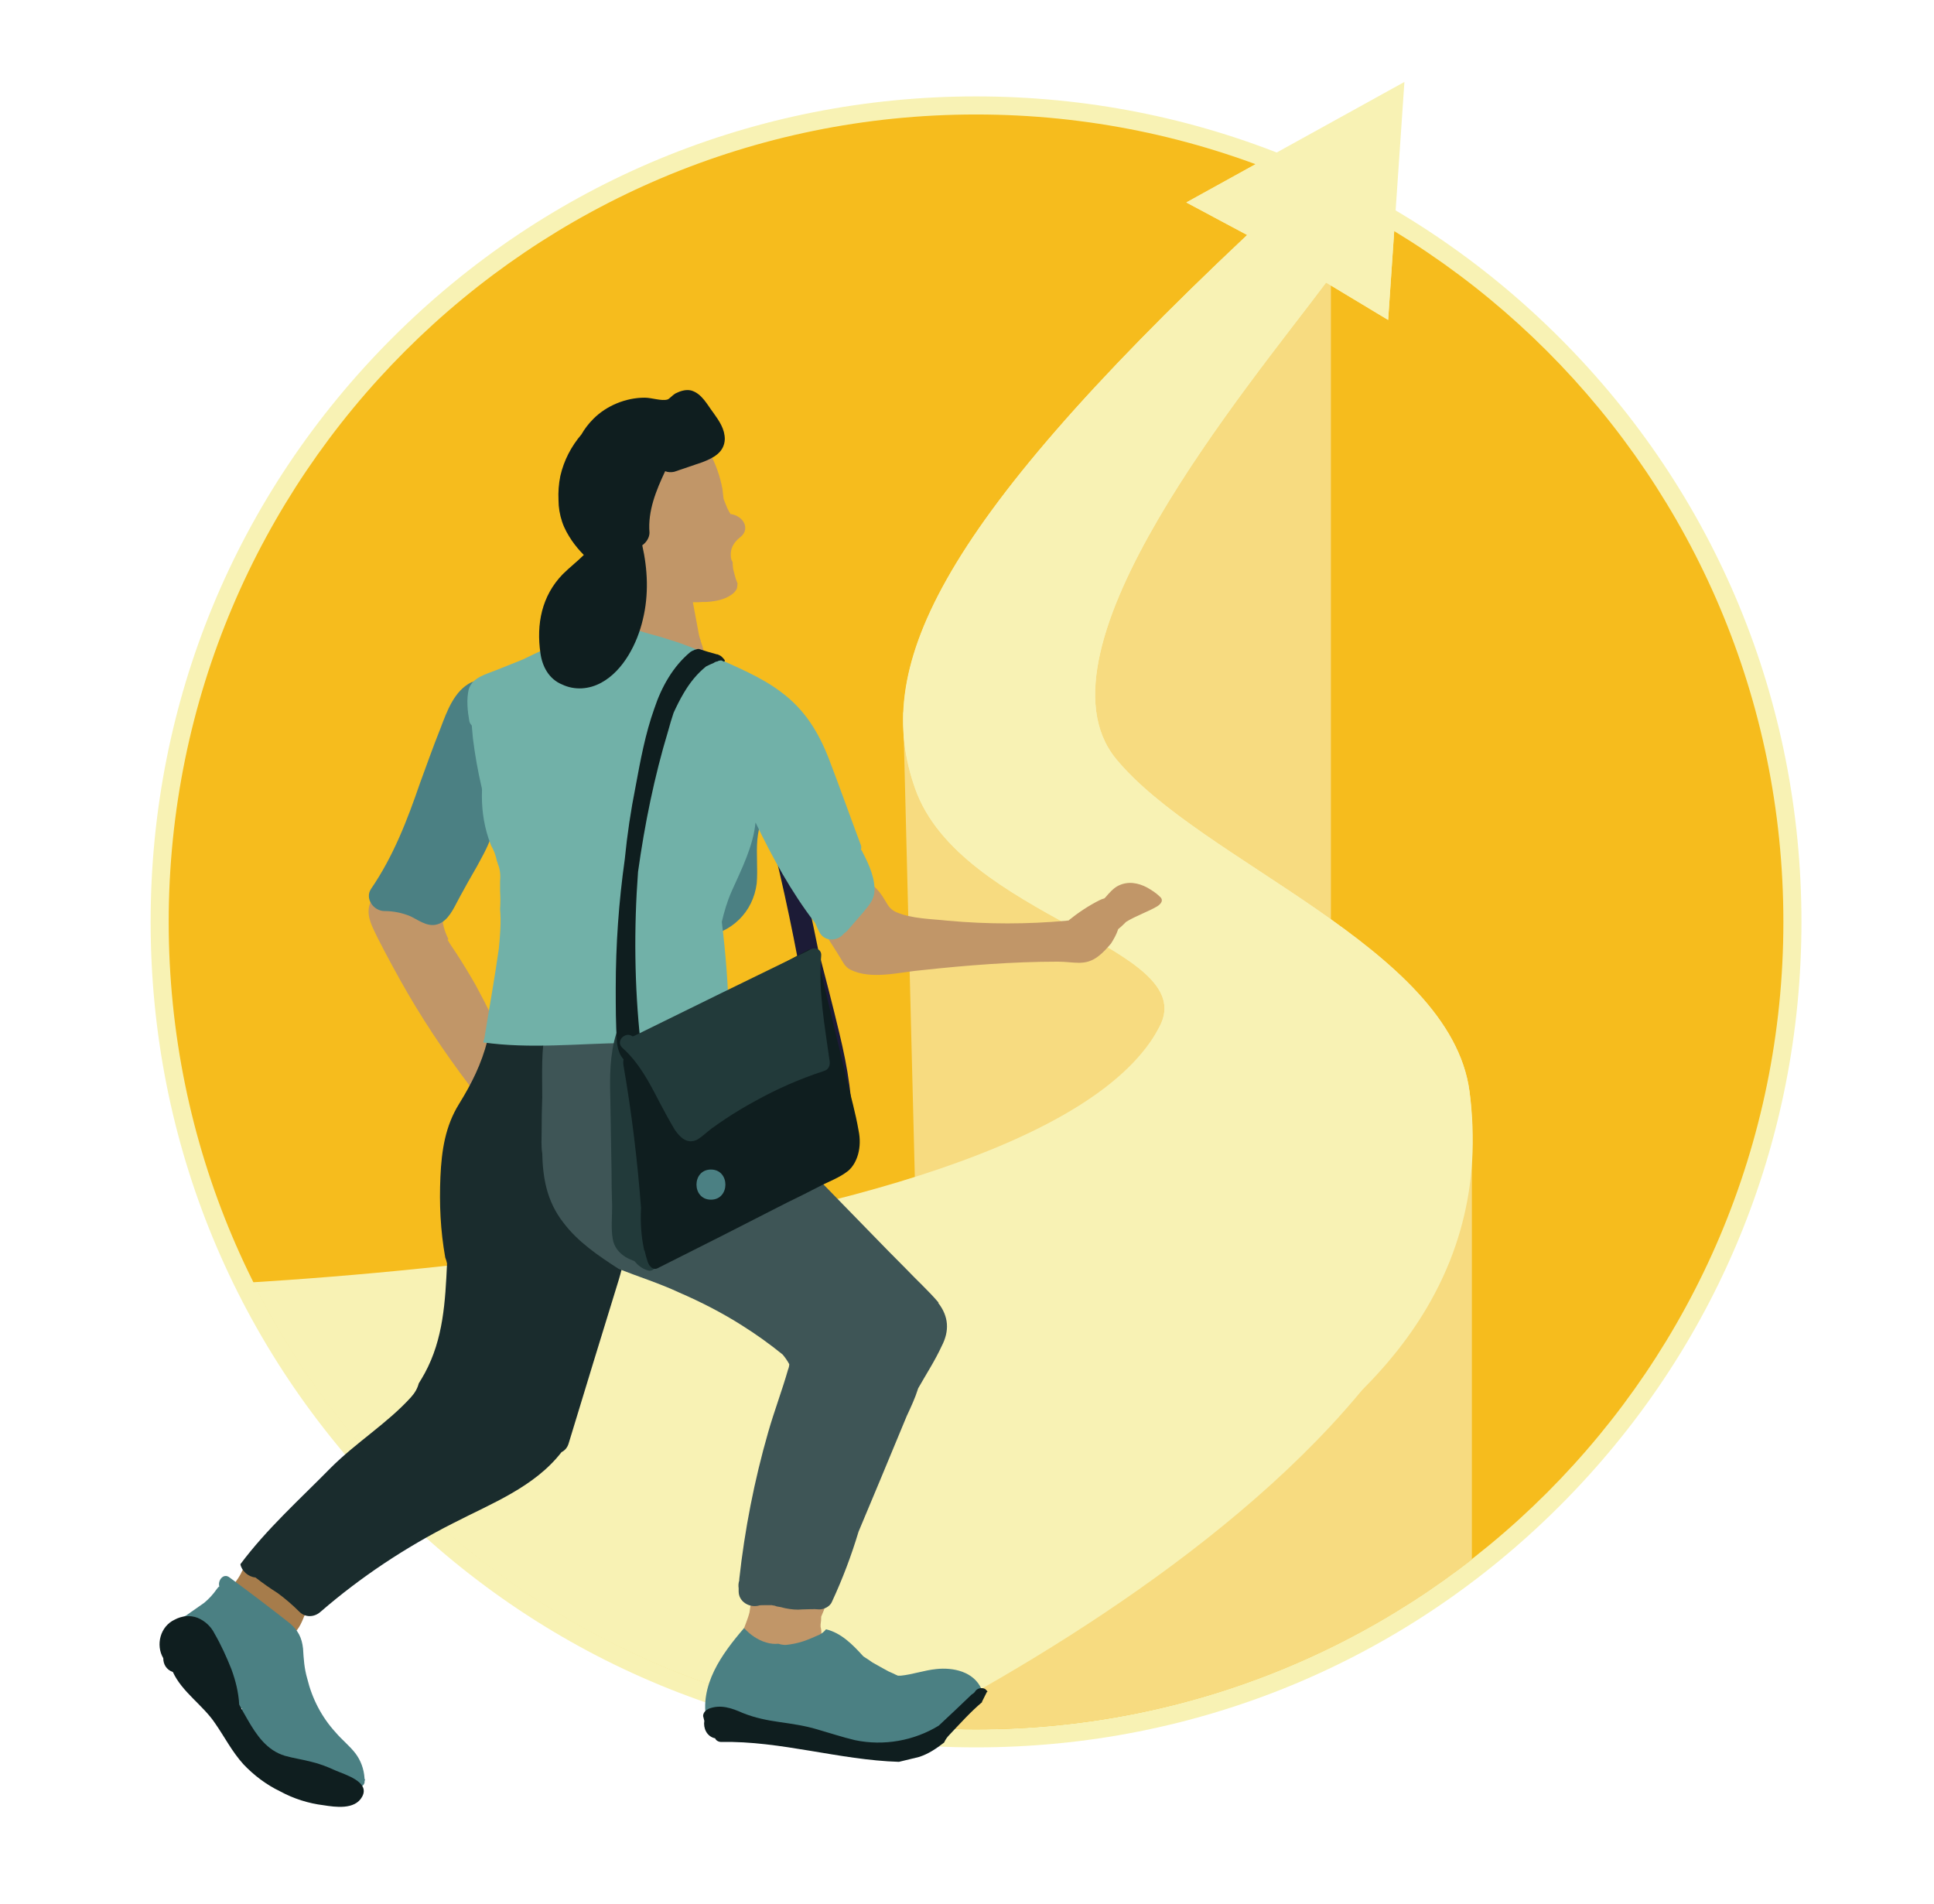 <svg version="1.2" xmlns="http://www.w3.org/2000/svg" viewBox="0 0 321 316" width="321" height="316">
	<title>6-svg</title>
	<defs>
		<clipPath clipPathUnits="userSpaceOnUse" id="cp1">
			<path d="m161.98 287.02c-74.11 0-134.01-59.9-134.01-134.01 0-74.11 59.9-134.01 134.01-134.01 74.11 0 134.01 59.9 134.01 134.01 0 74.11-59.9 134.01-134.01 134.01z"/>
		</clipPath>
	</defs>
	<style>
		.s0 { fill: #f6bc1d } 
		.s1 { fill: #f8f2b4 } 
		.s2 { fill: #f7db80 } 
		.s3 { fill: #c19668 } 
		.s4 { fill: #a67c4b } 
		.s5 { fill: #4b8083 } 
		.s6 { fill: #1a2c2d } 
		.s7 { fill: #0f1e1f } 
		.s8 { fill: #3e5556 } 
		.s9 { fill: #1c1b36 } 
		.s10 { fill: #71b1a8 } 
		.s11 { fill: #223a3a } 
	</style>
	<g id="b">
		<path id="Layer" class="s0" d="m162 288.5c-74.9 0-135.5-60.6-135.5-135.5 0-74.9 60.6-135.5 135.5-135.5 74.9 0 135.5 60.6 135.5 135.5 0 74.9-60.6 135.5-135.5 135.5z"/>
		<path id="Layer" fill-rule="evenodd" class="s1" d="m258.9 56.1c25.9 25.9 40.1 60.3 40.1 96.9 0 36.6-14.2 71-40.1 96.9-25.9 25.9-60.3 40.1-96.9 40.1-36.6 0-71-14.2-96.9-40.1-25.9-25.9-40.1-60.3-40.1-96.9 0-36.6 14.2-71 40.1-96.9 25.9-25.9 60.3-40.1 96.9-40.1 36.6 0 71 14.2 96.9 40.1zm-230.9 96.9c0 74 60 134 134 134 74 0 134-60 134-134 0-74-60-134-134-134-74 0-134 60-134 134z"/>
	</g>
	<g id="ad">
		<g id="ae">
			<path id="Layer" class="s2" d="m170.5 135.8l50.4 30.2v-130l-42.3 49.5-8.1 50.3z"/>
			<path id="Layer" class="s2" d="m196.4 182.1l-44.1 31.5-2.4-95.4 43.3 34.8 3.2 29.1z"/>
		</g>
		<g id="ag">
			<g id="Clip-Path" clip-path="url(#cp1)">
				<g id="Layer">
					<path id="Layer" class="s2" d="m118.2 299.5h126.1v-112.7l-136.1 100.2 10 12.5z"/>
					<path id="Layer" class="s1" d="m124 299.1c-56.5 7.6-145.1-90.2-122.1-85.7 13.1 2.5 170.3-3.8 190.6-43.1 6.8-13.1-33.1-18.1-40.6-39.4-7-19.6 2.6-42.5 55.1-91.9l-10.1-5.4 18.1-10 18.1-10-2.7 39.5-10.3-6.2c-13.1 17.5-49.6 60.9-34.9 79 14 17.1 55.5 31.3 58.7 55.2 8.5 63.9-114.9 117.3-119.9 117.9z"/>
				</g>
			</g>
			<path id="Layer" class="s1" d="m154.2 265.5c-56.5 7.7-87.7-43.9-64.7-39.4 13.1 2.5 82.7-16.5 103-55.8 6.8-13.2-33-18.1-40.6-39.4-6.9-19.6 2.6-42.5 55.1-91.9l-10.1-5.4 18.1-10 18.1-10-2.7 39.5-10.3-6.2c-13.1 17.5-49.6 60.9-34.9 79 14 17.1 55.5 31.3 58.7 55.2 8.5 63.9-84.7 83.7-89.7 84.4z"/>
		</g>
		<g id="ai">
			<path id="Layer" class="s3" d="m192.5 148.8c-0.6-0.6-1.4-1.1-2.1-1.5-1.5-0.8-3.2-1.1-4.8-0.3-0.8 0.4-1.5 1.2-2.1 1.9q-0.1 0.1-0.2 0.2-0.4 0.1-0.8 0.3c-1.8 0.9-3.6 2.1-5.2 3.4-0.1 0-0.2-0.1-0.2 0-6.6 0.6-13.2 0.6-19.8 0-2.7-0.3-5.9-0.3-8.5-1.4-0.9-0.4-1.3-0.9-1.8-1.8-0.7-1.2-1.5-2.3-2.7-3.1-2.5-1.5-4.8 1.9-3.1 3.9-0.6 0.2-1.1 0.7-1.2 1.5q0 0.2-0.1 0.4c-1.7 0-3.4 1.8-2.3 3.7q1.3 2 2.5 4c0.3 0.4 0.6 0.7 1 0.9 3.5 1.8 8.3 0.4 12 0.1 7.4-0.8 15-1.4 22.5-1.4 2.7 0 4.5 0.8 6.7-0.9 0.8-0.6 1.4-1.3 2.1-2.1 0.5-0.8 0.9-1.5 1.2-2.4q0.5-0.4 1-0.9 0.1-0.1 0.3-0.3c1.6-1 3.7-1.7 5.2-2.6 0.6-0.4 1.1-1 0.4-1.6z"/>
			<path id="Layer" class="s3" d="m84.2 174.4q0-0.1 0-0.1c-1.6-3.8-3.4-7.4-5.3-10.9q-1.6-2.8-3.3-5.4c-0.4-0.6-0.9-1.3-1.3-2q0.1-0.1 0.1-0.2c-0.6-1.2-1-2.5-1-4q0-0.1 0-0.3c-0.3-0.7-1-1.2-1.8-1.3q-0.5-0.1-0.9 0-0.1-0.1-0.2-0.2c-1-1.1-2.2-0.9-3.1-0.2-0.2-0.9-0.9-1.8-1.8-2-1.9-0.3-3.8 0.6-4.3 2.5-0.5 1.9 0.6 3.7 1.4 5.4q2.4 4.7 5 9.2c3.5 6 7.5 11.8 11.8 17.3 0.9 1.1 2.7 0.9 3.6 0 0.8-0.8 0.8-2 0.3-2.9 0.2-0.5 0.2-1 0-1.6q0 0 0 0c0.9-0.6 1.5-1.6 1-2.7q-0.1-0.3-0.2-0.6z"/>
		</g>
		<g id="ak">
			<path id="Layer" class="s3" d="m136.2 269.6q0.1-0.6 0.1-1.3 0.9-2 1.4-4.2c0.2-1.1-1.1-1.9-1.9-1.4-0.3-0.3-0.7-0.4-1.1-0.3-0.2-0.2-0.3-0.4-0.6-0.5q-0.3-0.1-0.7 0-0.1-0.1-0.2-0.2-0.1 0-0.3 0c0-0.5-0.2-1-0.7-1.2-0.5-0.3-1.3-0.1-1.6 0.5q0 0 0 0.1c-0.6-0.4-1.6-0.4-1.9 0.3q-0.2 0.3-0.3 0.5 0 0-0.1 0c-0.5-0.2-0.9-0.1-1.3 0.2q-0.3 0.2-0.4 0.5c-0.4 0-0.8 0.3-1 0.8q0 0.2-0.1 0.3c-0.3 0.1-0.6 0.4-0.7 0.8q0 0.2 0 0.4l-0.4 2.7c-0.3 1.2-0.9 2.5-1.3 3.7-0.2 0.6-0.1 1.3 0.2 1.9q0.1 0.1 0.1 0.2 0.4 0.6 0.9 0.9 0.2 0.1 0.4 0.2 0.5 0.3 1.2 0.4 0.4 0.2 0.9 0.2 0.6 0 1.2-0.3 0.1 0 0.2 0.1 0.2 0 0.4 0 0 0 0 0c0.8 0.5 1.8 0.5 2.6 0q0.3-0.2 0.7-0.5 0.1 0 0.1-0.1 0.1 0 0.1 0c0.2 0 0.5-0.1 0.7-0.2q0-0.1 0.1-0.1 0.1-0.1 0.3-0.2 0-0.1 0.1-0.1 0.3-0.1 0.6-0.3 0-0.1 0.1-0.1 0.1 0 0.2 0 0.5 0 0.9-0.3c0.5-0.3 1-0.9 1.2-1.5q0.1-0.8-0.1-1.5 0 0 0 0 0-0.2 0-0.4z"/>
			<path id="Layer" class="s4" d="m50.4 264.2q-0.3-0.3-0.8-0.3 0 0 0-0.1c0.6-1-0.5-2.1-1.6-1.7-0.3-0.7-1.2-1-1.9-0.3q-0.2 0.1-0.3 0.2-0.2 0-0.4 0 0-0.3-0.2-0.5c0.2-0.5 0.2-1-0.2-1.4-0.3-0.2-0.7-0.4-1-0.3q-0.1-0.3-0.3-0.5c-0.5-0.5-1.4-0.6-1.8 0q-0.3 0.4-0.7 0.8c-0.4 0-0.8 0.2-1 0.6q-0.4 0.9-1 1.7-0.3 0.4-0.7 0.9c-0.9-0.1-1.8 1-1.2 1.9 1.7 2.5 3.9 4.6 6.6 6.1 1.4 0.7 2.9 1.2 4.3 0.2 1.2-0.7 1.8-2 2.3-3.3q0.1-0.1 0.2-0.3c0.2-0.2 0.4-0.5 0.4-0.8q0.4-0.5 0.8-1.1c0.7-1-0.5-2.1-1.5-1.8z"/>
		</g>
		<g id="al">
			<path id="Layer" class="s5" d="m60.6 295.5q0-0.2-0.1-0.3 0 0 0-0.1c-0.1-1.5-0.6-2.9-1.5-4.1-1-1.3-2.3-2.3-3.3-3.5-2.3-2.5-3.9-5.6-4.7-8.9-0.5-1.7-0.6-3.3-0.7-5-0.2-1.8-0.8-3-2.2-4.2-3.3-2.6-6.6-5.1-10-7.6-1-0.8-2 0.5-1.7 1.5q-0.2 0.1-0.4 0.4-0.9 1.3-2.1 2.3l-3 2.1q0 0 0 0-1 0.5-2 1c-1 0.5-0.6 2.4 0.7 2.3q0 0 0 0c0.2 0.7 1.1 1.3 1.8 0.8q0.5-0.3 0.9-0.6 0.8-0.1 1.6-0.2 0.1 0.3 0.3 0.5-0.1 0-0.2 0.1c-0.5 0.7 0 1.4 0.6 1.7q-0.2 0.4-0.5 0.8c-0.6 1 0.3 1.9 1.2 1.8 0 0.3 0.1 0.6 0.3 0.8q-0.1 0.2-0.2 0.3c-0.4 0.7-0.1 1.3 0.4 1.6 0 0.6 0.3 1 0.8 1.2q0 0 0 0c-0.5 0.9 0.1 1.7 0.9 1.9q0 0.2 0.2 0.4-0.1 0.3-0.2 0.6c-0.4 1.4 1.6 2.2 2.3 1q0.1-0.3 0.3-0.6 0 0 0.1 0-0.1 0.4-0.3 0.9c-0.1 0.5 0 0.9 0.3 1.2q0 0.2-0.1 0.5c-0.3 0.9 0.4 1.4 1.1 1.5q0.2 0.3 0.5 0.5-0.1 0.3-0.1 0.6c-0.3 1.4 1.5 2.1 2.2 1.1q0.1 0 0.3 0.1c0.2 0.3 0.5 0.5 0.9 0.5q0 0.3 0 0.7c0 0.7 0.5 1.1 1 1.1 0.3 1.3 2.3 1.4 2.5 0.1q0.2 0.2 0.6 0.3 0 0.3 0.1 0.5c0.1 1 1.1 1.1 1.8 0.7q0.2 0.2 0.5 0.3c0.5 0.6 1.5 0.8 2-0.1q0.1-0.2 0.2-0.5l0.5 1.2c0.3 0.8 1.4 0.8 1.9 0.3q0.1-0.1 0.2-0.1 0.7 1.2 1.4 2.4c0.7 1.2 2.4 0.4 2.3-0.8 0.3-0.2 0.6-0.5 0.5-1z"/>
			<path id="Layer" class="s5" d="m162.9 280.3c-1.3-2.9-4.7-3.6-7.5-3.3-2 0.2-3.9 0.9-5.9 1.1q-0.2 0-0.5 0-0.1-0.1-0.2-0.1-0.6-0.3-1.3-0.6-1.3-0.7-2.7-1.5-0.7-0.5-1.5-1c-1.8-2-3.7-3.9-6.2-4.5-0.3 0.4-0.7 0.7-1.1 0.9-0.9 0.4-1.8 0.8-2.7 1.1-0.9 0.3-1.9 0.5-2.9 0.6q-0.6 0-1.2-0.2-1 0.1-2-0.2c-1.4-0.4-2.7-1.3-3.7-2.4-3.7 4.3-7.5 9.5-6.2 15.5 0.1 0.4 0.5 0.8 0.9 0.8q6.5 1.3 13.1 2.6c4.1 0.8 8.2 1.9 12.4 2.1 7.8 0.4 13.7-4.3 19-9.5 0.4-0.4 0.4-1 0.2-1.5z"/>
		</g>
		<g id="am">
			<path id="Layer" class="s6" d="m102.4 205.8c-1.2-1.6-2.8-2.8-4-4.3-2.1-2.4-3.8-5.2-5.1-8.1q0.2-0.3 0.3-0.7 2.5-11.5 3.6-23.3c0.1-1.3-1.3-2.5-2.5-2.5-1.5 0-2.4 1.2-2.5 2.5q-0.2 1.5-0.4 3-0.3-0.1-0.7-0.1-0.5 0-1 0.1c-0.5-0.1-1-0.2-1.5-0.1q0-0.2 0-0.3c0-2.2-2-2.9-3.5-2.2q-0.7-0.4-1.6-0.3c-0.8 0.1-1.6 0.7-1.9 1.5-0.5 0.5-0.7 1.1-0.7 1.7-1 3.9-2.6 7.1-4.7 10.5-2.3 3.7-2.9 7.7-3.1 12.1-0.2 4.5 0 8.9 0.8 13.4q0.2 0.5 0.3 1c-0.3 6.3-0.6 12.5-3.7 18.2q-0.5 0.9-1 1.7-0.3 1.2-1.3 2.3c-3.9 4.3-9.1 7.5-13.3 11.7-5.1 5.2-10.6 10.1-15 16 0.2 1.1 1.3 2.1 2.5 2.2q1.8 1.4 3.7 2.6 1.9 1.4 3.6 3.1c1 1 2.5 0.9 3.5 0 6.7-5.8 14.1-10.7 22-14.7 6.4-3.3 13.5-6 18-11.8 0.6-0.3 1-0.8 1.2-1.5q4.1-13.5 8.3-27.1c0.7-2.4 1.4-4.6-0.3-6.7z"/>
			<path id="Layer" class="s7" d="m55.6 293.8c-1.3-0.6-2.6-1.1-3.9-1.4-1.5-0.4-3-0.6-4.4-1-3-0.9-4.7-3.4-6.2-6q-0.7-1.2-1.4-2.5c-0.1-2-0.6-4-1.3-5.9-0.8-2-1.7-4-2.8-5.9-0.6-1.2-1.6-2.1-2.8-2.6-1.3-0.5-2.7-0.3-3.8 0.3-2.4 1.1-3.2 4.2-1.9 6.4 0 1 0.5 1.9 1.6 2.3 1.5 3.3 5 5.5 7 8.5 1.6 2.3 2.8 4.7 4.7 6.8 1.7 1.8 3.8 3.4 6.1 4.5 2.2 1.2 4.7 2 7.2 2.3 1.9 0.3 5.2 0.8 6.4-1.4 1.4-2.5-2.9-3.7-4.5-4.4z"/>
			<path id="Layer" class="s7" d="m163 282.4q0.4-0.8 0.8-1.6 0.1 0 0.1-0.1-0.2-0.2-0.4-0.4c-0.6-0.3-1.4-0.1-1.7 0.5q-0.1 0.1-0.2 0.2-0.1 0.1-0.3 0.2-2.7 2.6-5.5 5.2c-4.1 2.5-9.1 3.4-13.9 2.4-2.1-0.5-4.2-1.2-6.3-1.8-2-0.6-4.1-0.9-6.2-1.2-2.1-0.3-4.1-0.7-6.1-1.5-1.8-0.8-3.7-1.5-5.7-0.7-0.4 0.2-0.9 0.6-0.9 1.2q0.1 0.4 0.2 0.8c-0.2 1.2 0.4 2.6 1.8 2.9 0.1 0.3 0.5 0.6 1 0.6 9.9-0.2 19.6 3 29.5 3.3q1.7-0.4 3.3-0.8c1.6-0.5 2.9-1.4 4.2-2.4q0.3-0.7 0.9-1.3c1.8-1.9 3.5-3.8 5.4-5.4q0-0.1 0-0.1z"/>
		</g>
		<g id="an">
			<path id="Layer" class="s8" d="m155.8 216.2c-1.7-2-3.7-3.8-5.5-5.7q-2.9-2.9-5.8-5.9l-11.6-11.9q-4.1-4.2-8.2-8.4-2.6-6.4-4.1-13.1c-0.2-1-0.8-1.5-1.6-1.7-0.6-0.8-1.6-1.2-2.4-1-1 0.1-1.8 0.8-2.1 1.7-0.6-0.7-1.7-1-2.5-0.7-1.2-1-3.2-0.9-3.9 0.7q-0.7-0.2-1.3 0c-0.8-1.5-3-1.5-4.1-0.4q-0.4-0.2-1-0.3c-0.7-0.1-1.4 0.1-2 0.6q-0.4-0.3-1-0.4-0.6-0.1-1.2 0.1c-0.7-0.3-1.7-0.3-2.3 0.1-0.3-0.5-0.8-1-1.5-1.2-1.3-0.3-2.8 0.4-3.1 1.8-0.8 3.8-0.6 7.7-0.6 11.6q-0.1 2.8-0.1 5.7c0 1.2-0.1 2.4 0.1 3.6 0.1 4 0.7 7.9 3.5 11.5 2.4 3.2 5.8 5.5 9.2 7.7 3.3 1.3 6.8 2.4 10 3.9 3.7 1.6 7.2 3.4 10.5 5.5q3.5 2.2 6.7 4.8 0.6 0.7 1.1 1.6 0 0.4-0.2 0.9c-1 3.5-2.3 6.9-3.3 10.4-2.3 8-3.9 16.2-4.8 24.4q0 0.1 0 0.2-0.2 0.6-0.1 1.3c0-0.3 0 0.4 0 0.5 0 1.7 1.7 2.7 3.2 2.4 0.3-0.1 0.5-0.1 1-0.1q0.6 0 1.3 0c0.4 0.1 0.3 0 0.8 0.2q0.7 0.1 1.4 0.3c1 0.2 1.9 0.3 2.9 0.2 0.9 0 1.8-0.1 2.8 0 0.8 0 1.8-0.5 2.1-1.3q2.6-5.6 4.4-11.6 1.8-4.3 3.6-8.6l4.4-10.6c0.7-1.5 1.4-3 1.9-4.6 1.3-2.3 2.8-4.6 3.9-7 1.3-2.5 1.2-4.9-0.6-7.2z"/>
		</g>
		<g id="ao">
			<path id="Layer" class="s5" d="m78.3 113.2c-2.9 1.4-4.1 4.8-5.2 7.7-1.2 3-2.3 6.1-3.4 9.1-2.1 6.1-4.4 12.1-8.1 17.5-1.1 1.6 0.4 3.7 2.2 3.7 1.5 0 3 0.3 4.4 0.9 1.6 0.8 3.2 2.1 5.1 1 1.5-0.9 2.3-3 3.1-4.4q1.3-2.4 2.7-4.8c0.8-1.5 1.7-3 2.3-4.7 0.6-1.9 0.6-3.9 0.5-5.8q-0.4-5.7-1.2-11.3c-0.2-1-1-1.6-2-1.8q0-0.1 0.1-0.2 0.2-0.4 0.4-0.9 0.1 0.1 0.2 0.1c1.5 0 2.4-1.2 2.5-2.5q0.1-0.7 0.2-1.5c0.3-2-2.2-2.9-3.7-2.1z"/>
			<path id="Layer" class="s5" d="m116.5 155.5c4.9-0.6 8.5-4.1 9.1-8.9 0.2-2.4-0.1-4.8 0.1-7.2 0.2-2.3 1-4.5 2.1-6.4 1.6-2.8-2.8-5.3-4.3-2.5-2.4 4.1-3 8.3-2.8 12.9 0 1.9 0 3.7-1 5.1-0.7 1-2.1 1.9-3.2 2-1.3 0.2-2.5 1.1-2.5 2.5 0 1.2 1.2 2.7 2.5 2.5z"/>
		</g>
		<g id="ap">
			<path id="Layer" class="s3" d="m116.3 106.3q-0.2-0.5-0.3-1-1-5.2-1.9-10.5c-0.3-1.4-1.6-2-2.8-1.8q-0.4-2-1-4.1c-0.3-1.3-1.7-2.1-3-1.7-1.5 0.4-2 1.7-1.8 3.1 0.3 1.8 0.6 3.6 0.6 5.4 0 1.9-0.3 3.6-0.8 5.3-0.4 1.7-0.9 3.4-1.2 5.2-0.2 1.2-0.2 2.4 0.8 3.3 0.9 0.8 2.1 1 3.1 1.2 1.9 0.4 3.9 0.9 5.8 0.7 1.1-0.1 2.1-0.6 2.7-1.6 0.6-1.2 0.2-2.3-0.2-3.4z"/>
		</g>
		<g id="aq">
			<path id="Layer" class="s9" d="m139.3 171.4c-1.1-4.6-2.3-9.2-3.5-13.8q-2.9-14.4-6.8-28.5c-0.4-1.4-2.6-0.9-2.5 0.4-0.4 0.2-0.7 0.7-0.6 1.4q3.8 14 6.5 28.2c-0.4 0.2-0.7 0.6-0.7 1.1-0.1 2.5-0.3 4.9-0.8 7.4-0.4 1.9-1 5.1-3.7 4.7-1.6-0.2-1.6 2.3 0 2.5 3 0.4 5-2.3 5.7-4.8 0.4-1.3 0.6-2.6 0.8-3.9q0.2 0.8 0.3 1.5c0.1 1 1.3 1.1 2 0.7q0.4 1.6 0.8 3.3c1.4 5.7 2.5 11.5 2.1 17.4-0.1 1.6 2.4 1.6 2.5 0 0.3-6-0.7-11.8-2.1-17.6z"/>
		</g>
		<g id="ar">
			<path id="Layer" class="s10" d="m143.2 141.5q-0.1-0.3-0.3-0.5 0.1-0.4 0-0.7c-1.8-4.8-3.5-9.6-5.3-14.3-1.7-4.4-4-8.2-7.9-11.1-3.4-2.6-7.5-4.2-11.4-6-2.4-1-4.7-2-7.1-2.7-2.3-0.8-4.7-1.2-6.8-2.2-1.3-0.6-2.7-0.3-3.5 0.9-0.6 1.1-0.3 2.8 0.9 3.4q0.5 0.2 0.9 0.4l-3-0.5c-2.2-0.4-4.5-1-6.7-1-2 0.1-3.8 1.1-5.7 2q-0.4 0.2-0.9 0.4-2 0.8-4 1.6c-1.7 0.7-4 1.2-4.6 3.2-0.4 1.7-0.2 3.6 0.1 5.3q0.1 0.4 0.4 0.7 0.1 1.1 0.2 2.2 0.5 4 1.4 7.9 0.1 0.3 0.1 0.6c-0.1 2.7 0.2 5.4 1.1 8.1q0.2 0.6 0.4 1.1 0.7 1.2 1 2.7 0.1 0.1 0.1 0.3c0.4 0.9 0.5 1.9 0.4 2.9q0 0.1 0 0.3 0 0.7 0 1.4 0.1 1.5 0 3c0.2 2.1 0 4.4-0.2 6.5-0.7 5-1.6 9.9-2.4 14.9q-0.1 0.3-0.2 0.7c7.8 1.1 15.6 0.2 23.5 0.1 5.8-0.1 11.6 0.2 17.4 0.2 0-1.4-0.1-2.8-0.1-4.2q-0.2-8.1-1.2-16.1c0.4-1.7 0.9-3.4 1.6-5 1.7-3.8 3.6-7.5 4-11.5 2.8 5.8 5.9 11.5 9.9 16.7q0.3 0.7 0.7 1.5c0.9 1.7 3.1 1.5 4.1 0.2q0.3-0.2 0.5-0.4l2.6-3c0.8-1 1.7-1.9 1.9-3.2 0.3-2.3-0.9-4.9-1.9-6.8z"/>
		</g>
		<g id="as">
			<path id="Layer" class="s11" d="m108.3 208.4q0.2-0.2 0.3-0.3c1-1 0.9-2.5 0-3.5-0.6-0.7-0.4-2.2-0.4-3.2q0.1-2.9 0.3-5.7 0.2-5.5 0.4-11c0.1-2.2-2-2.9-3.5-2.2q-0.1-3.5-0.1-6.9c0-0.8-0.5-1.2-1.1-1.2q0.2-1.1 0.5-2.2c0.5-1.5-1.9-2.2-2.4-0.7-1.1 3.5-1.1 7.2-1 10.8q0.1 6 0.2 12 0 2.9 0.1 5.9c0 1.8-0.2 3.7 0.1 5.4 0.2 1.3 1 2.3 2.1 3 0.5 0.3 1 0.5 1.5 0.7 0.6 0.7 1.2 1.2 2.1 1.5 1.3 0.5 1.9-1.2 1.2-2.1q-0.1-0.2-0.3-0.3z"/>
		</g>
		<g id="at">
			<path id="Layer" class="s7" d="m142.5 187.6c-0.5-2.9-1.3-5.7-2-8.6l-4.7-19.6c-0.3-1.2-1-2.2-1.8-1.7q-13.8 7.6-27.7 15.2c-1-9.3-1.1-18.8-0.4-28.2 1.1-7.9 2.7-15.8 5-23.4q0.4-1.5 0.9-3c0.5-1.1 1.1-2.3 1.7-3.3 1-1.7 2.2-3.2 3.7-4.4q0.6-0.3 1.3-0.6 0.1-0.1 0.4-0.2 0.2 0 0.3-0.1 0.3-0.1 0.5-0.1 0.1 0 0.2 0.1 0 0 0.1 0 0 0 0 0 0.1 0.1 0.1 0.1 0.1 0 0.1 0c0.1 0 0.1-0.1 0.1-0.2-0.1-0.2-0.3-0.4-0.5-0.6-0.2-0.2-0.5-0.3-0.7-0.4-0.1 0-0.1 0-0.1 0q-1.5-0.4-3-0.9c-0.1 0-0.3 0-0.5 0.1q-0.2 0-0.3 0.1-0.3 0.1-0.6 0.3c-2.9 2.4-4.8 5.8-6 9.4-1.5 4.2-2.3 8.6-3.1 12.9q-1.2 6-1.8 12.1c-1 7.1-1.5 14.2-1.5 21.4 0 3 0 6 0.2 9 0.1 0.9 0.4 2.1 1.1 2.8q-0.1 0.5 0 1.1 2 11.6 2.9 23.6-0.2 3.6 0.5 6.9 0 0.1 0.1 0.2 0.2 0.9 0.5 1.8c0.3 0.9 1 1.4 1.6 1.1q10.8-5.4 21.5-10.9 2.7-1.3 5.4-2.7c1.5-0.8 3.3-1.4 4.8-2.6 1.5-1.3 2.3-3.9 1.7-6.7z"/>
			<path id="Layer" class="s5" d="m118 199.1c3.2 0 3.2-5 0-5-3.2 0-3.2 5 0 5z"/>
		</g>
		<g id="au">
			<path id="Layer" class="s11" d="m137.7 176.1c-0.8-5.8-1.9-11.6-1.4-17.5 0.1-1.2-1.3-1.5-2-0.9q-0.1 0-0.2 0.1-14.4 7-28.8 14.1-0.2 0.1-0.3 0.1c-1.2-0.9-2.9 0.8-1.7 1.9 2.8 2.5 4.5 5.8 6.2 9.1 0.8 1.5 1.6 3 2.5 4.5 0.9 1.3 2.1 2.5 3.8 1.6 0.8-0.5 1.5-1.2 2.3-1.8q1.1-0.8 2.3-1.6 2.4-1.6 5-3 5.4-3 11.2-4.9 0.3-0.1 0.5-0.2c0.5-0.3 0.7-0.9 0.6-1.5z"/>
		</g>
		<g id="av">
			<path id="Layer" class="s3" d="m122.4 96.9q0 0 0 0 0.1 0 0-0.1c-0.3-0.7-0.5-1.5-0.7-2.3q-0.1-0.6-0.1-1.2-0.3-0.5-0.3-1c-0.1-1.2 0.4-2.2 1.5-3.1 1.8-1.3 0.7-3.6-1.6-3.9 0-0.2-0.1-0.2-0.2-0.4-0.4-0.7-0.6-1.4-0.9-2.1q-0.1-0.8-0.2-1.7c-0.4-2.1-1.1-4.1-2.1-5.9-0.6-1.1-2-1.5-3.1-1.1-0.9 0.4-1.5 1.2-1.6 2.1q-0.9 0.3-1.5 0.9c-2.3-0.6-4.7 0.5-5.5 2.1-0.3 0.8-0.4 1.6-0.3 2.4-0.6 0.3-1.1 0.7-1.2 1.3-0.8 2.7-1.5 5.9-0.9 8.8 1.5 1.1 2.6 2.5 3.4 4.2q0.7 1.4 1.3 2.8 0 0.1 0 0.2 0.1 0.1 0.1 0.1c0.2 0.4 0.9 1 0.1 0.3q0.2 0.2 0.4 0.5c0.9 0.3 1.9 0.3 2.8 0.3q1 0 2-0.1c0.9-0.1 1.9 0 2.9-0.1q0.3 0 0.6 0c1.5-0.1 3-0.4 4.1-1.2q0.6-0.4 0.9-1 0.1-0.4 0.1-0.8z"/>
		</g>
		<g id="aw">
			<path id="Layer" class="s7" d="m118.4 68.5c-1-1.3-1.9-3.2-3.7-3.7-0.9-0.2-1.8 0.1-2.6 0.5-0.5 0.3-1 0.9-1.3 1-1 0.3-2.6-0.3-3.8-0.3-3.1 0-6.3 1.3-8.5 3.5q-1.2 1.2-2 2.6c-1.7 2-2.9 4.3-3.5 6.9q-0.4 2-0.3 4c0 1.2 0.2 2.4 0.6 3.6 0.4 1.2 1 2.2 1.6 3.1q0.9 1.3 2 2.4c-1.1 1.1-2.4 2.1-3.5 3.2-3.5 3.6-4.4 8.3-3.7 13.1 0.3 2.2 1.4 4.3 3.6 5.2 2.1 1 4.5 0.8 6.5-0.3 3.7-2 6-6.6 6.9-10.5 1-4.1 0.8-8.3-0.1-12.3 0.7-0.5 1.2-1.3 1.2-2.1-0.3-3.6 1.1-7 2.6-10.2 0.5 0.2 1 0.2 1.5 0.1l4.7-1.6c1.8-0.7 3.6-1.6 3.7-3.8 0-1.7-0.9-3-1.9-4.4z"/>
		</g>
	</g>
</svg>